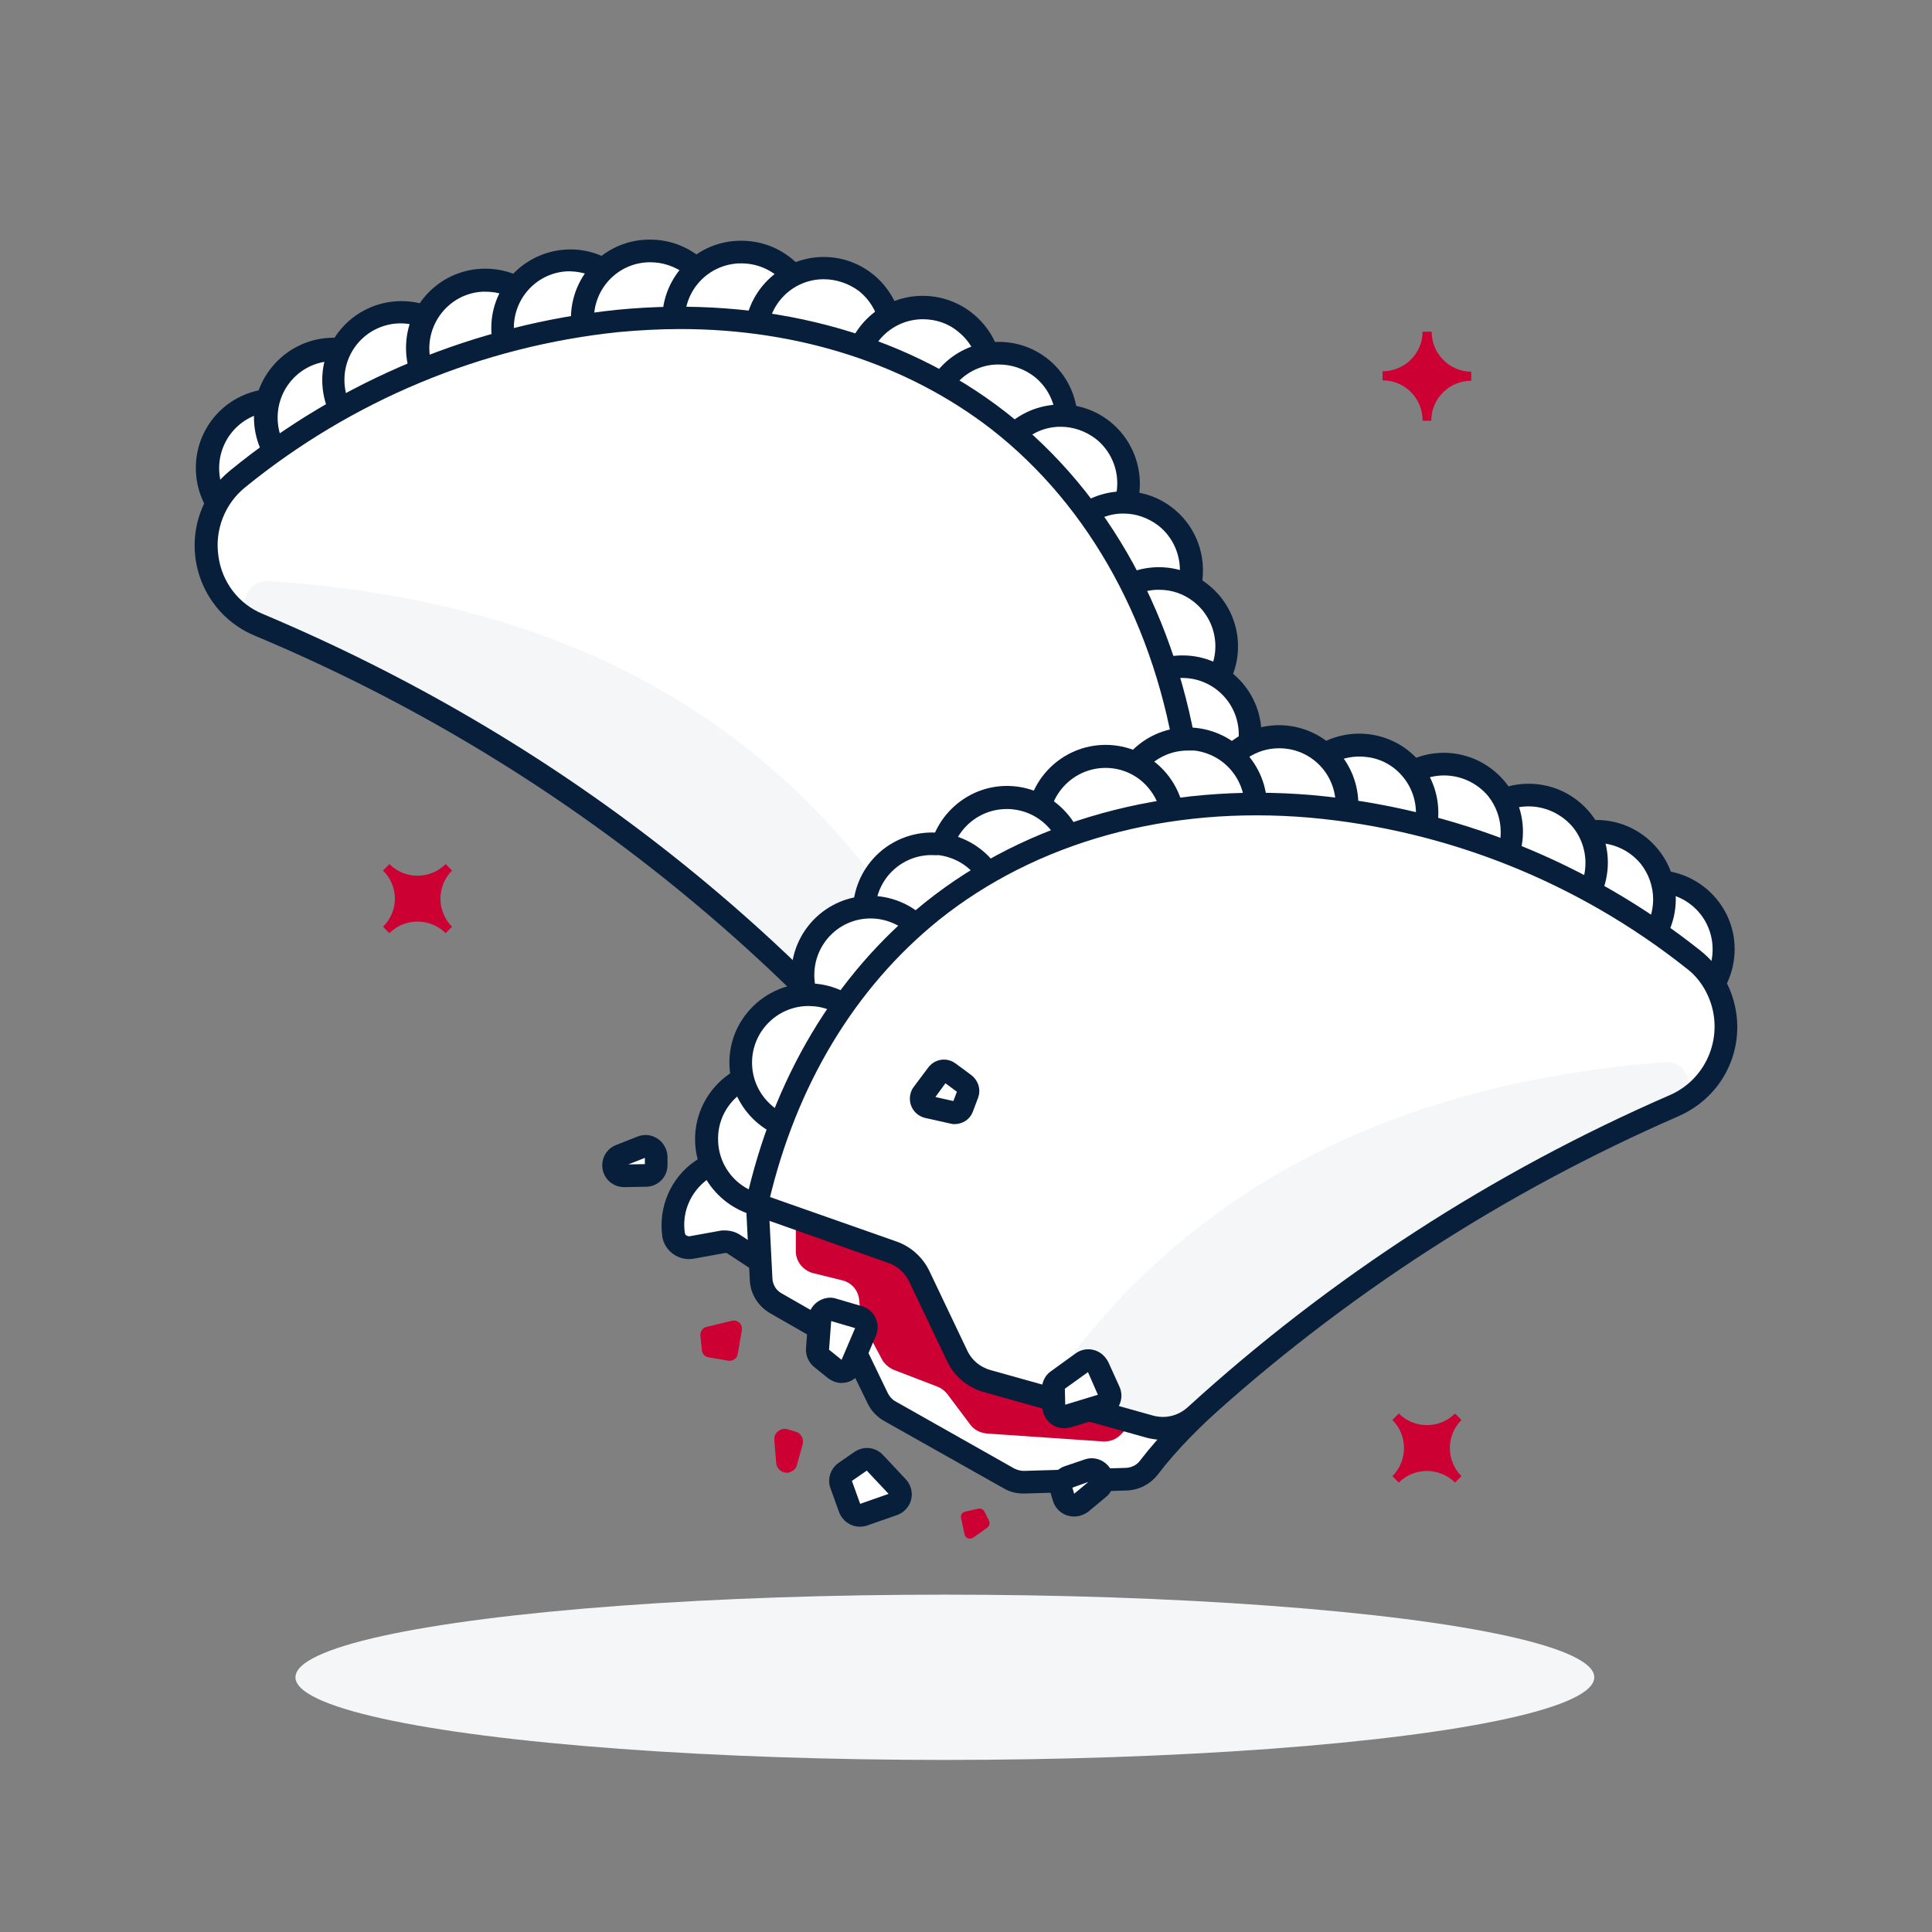 <?xml version="1.0" encoding="utf-8"?>
<!-- Generator: Adobe Illustrator 26.5.0, SVG Export Plug-In . SVG Version: 6.00 Build 0)  -->
<svg version="1.0" id="Layer_1" xmlns="http://www.w3.org/2000/svg" xmlns:xlink="http://www.w3.org/1999/xlink" x="0px" y="0px"
	 viewBox="0 0 512 512" style="enable-background:new 0 0 512 512;" xml:space="preserve">
<rect x="0" y="0" width="512" height="512" fill="#808080" stroke="none"/>
<style type="text/css">
	.st0{fill:#CC0033;}
	.st1{fill:#FFFFFF;}
	.st2{fill:#081F3B;stroke:#081F3B;stroke-width:3;stroke-miterlimit:10;}
	.st3{fill:#081F3B;}
	.st4{fill:#F4F6F8;}
</style>
<path class="st0" d="M366.4,100.8v-2.4c5.8,0,10.6-4.7,10.6-10.5c0,0,0,0,0,0h2.4c0,5.8,4.7,10.6,10.5,10.6c0,0,0,0,0,0v2.4
	c-5.8,0-10.6,4.7-10.6,10.6c0,0,0,0,0,0H377C377,105.5,372.3,100.8,366.4,100.8C366.4,100.8,366.4,100.8,366.4,100.8z"/>
<path class="st0" d="M101.5,230.7l1.7-1.7c4.1,4.1,10.8,4.1,14.9,0c0,0,0,0,0,0l1.7,1.7c-4.1,4.1-4.1,10.8,0,14.9l-1.7,1.7
	c-4.1-4.1-10.8-4.1-14.9,0c0,0,0,0,0,0l-1.7-1.7C105.7,241.5,105.7,234.8,101.5,230.7z"/>
<path class="st0" d="M369,376.3l1.7-1.7c4.1,4.1,10.8,4.1,14.9,0l1.7,1.7c-4.1,4.1-4.1,10.8,0,14.9l-1.7,1.7
	c-4.1-4.1-10.8-4.1-14.9,0c0,0,0,0,0,0l-1.7-1.7C373.1,387.1,373.1,380.4,369,376.3z"/>
<circle class="st1" cx="72.9" cy="124" r="18"/>
<path class="st2" d="M72.9,143.5c-10.8,0-19.5-8.7-19.5-19.5s8.7-19.5,19.5-19.5s19.5,8.7,19.5,19.5c0,4.3-1.4,8.5-4.1,12l0,0
	c-3.2,4.1-7.9,6.7-13,7.3C74.5,143.4,73.7,143.5,72.9,143.5z M73,107.6c-0.7,0-1.3,0-2,0.1c-9,1.1-15.4,9.3-14.3,18.4
	S66,141.5,75,140.4c4.3-0.5,8.3-2.8,11-6.2l0,0c5.6-7.2,4.3-17.5-2.8-23.1C80.3,108.8,76.7,107.6,73,107.6z"/>
<circle class="st1" cx="88.5" cy="110.7" r="18"/>
<path class="st2" d="M88.4,130.2c-10.8,0-19.6-8.8-19.6-19.6c0-10.8,8.8-19.6,19.6-19.6c10.8,0,19.6,8.8,19.6,19.6
	c0,9.9-7.4,18.2-17.2,19.4C90.1,130.1,89.2,130.2,88.4,130.2z M88.5,94.2c-0.7,0-1.3,0-2,0.1c-9,1.1-15.4,9.3-14.3,18.4
	s9.3,15.4,18.4,14.3c4.3-0.5,8.3-2.8,11-6.2l0,0c5.6-7.2,4.3-17.5-2.9-23.1C95.7,95.4,92.2,94.2,88.5,94.2z"/>
<circle class="st1" cx="106.3" cy="100.7" r="18"/>
<path class="st2" d="M106.3,120.2c-10.7,0-19.4-8.7-19.4-19.5c0-10.7,8.7-19.4,19.5-19.4c10.7,0,19.4,8.7,19.4,19.5
	c0,4.3-1.5,8.5-4.1,12l0,0C117.9,117.4,112.3,120.2,106.3,120.2z M106.3,84.2c-0.7,0-1.3,0-2,0.1c-9.1,1.1-15.5,9.3-14.4,18.4
	s9.3,15.5,18.4,14.4s15.5-9.3,14.4-18.4C121.7,90.5,114.6,84.3,106.3,84.2z"/>
<circle class="st1" cx="128.7" cy="92.2" r="18"/>
<path class="st2" d="M128.6,111.7c-10.8,0-19.5-8.7-19.5-19.5c0-10.8,8.7-19.5,19.5-19.5c10.8,0,19.5,8.7,19.5,19.5
	c0,9.9-7.3,18.2-17.1,19.4C130.2,111.7,129.4,111.7,128.6,111.7z M128.7,75.8c-0.7,0-1.3,0-2,0.1c-9,1.1-15.4,9.4-14.3,18.4
	s9.4,15.4,18.4,14.3c4.3-0.5,8.2-2.8,10.9-6.2l0,0c5.6-7.2,4.3-17.5-2.8-23.1C136,77,132.4,75.8,128.7,75.8z"/>
<circle class="st1" cx="151" cy="86.9" r="18"/>
<path class="st2" d="M151,106.4c-10.7,0-19.3-8.8-19.3-19.5s8.8-19.3,19.5-19.3c10.7,0,19.3,8.8,19.3,19.5c0,9.8-7.4,18-17.1,19.2
	C152.6,106.3,151.8,106.4,151,106.4z M151.1,70.4c-0.7,0-1.3,0-2,0.1c-9,1.1-15.4,9.3-14.3,18.4c1.1,9,9.3,15.4,18.4,14.3
	c4.3-0.5,8.3-2.8,11-6.2l0,0c5.6-7.2,4.3-17.5-2.8-23.1C158.3,71.7,154.8,70.5,151.1,70.4L151.1,70.4z"/>
<circle class="st1" cx="172.3" cy="84.4" r="18"/>
<path class="st2" d="M172.2,103.9c-10.8,0-19.5-8.7-19.4-19.5c0-10.8,8.7-19.5,19.5-19.4c10.8,0,19.5,8.7,19.4,19.5
	c0,4.3-1.5,8.5-4.1,11.9l0,0c-3.2,4.1-7.9,6.7-13,7.3C173.8,103.8,173,103.9,172.2,103.9z M172.3,68c-9.1,0-16.4,7.4-16.4,16.5
	c0,9.1,7.4,16.4,16.5,16.4s16.4-7.4,16.4-16.5c0-5.1-2.3-9.9-6.3-13C179.5,69.2,176,68,172.3,68z M186.4,95.5L186.4,95.5z"/>
<circle class="st1" cx="196.4" cy="84.7" r="18"/>
<path class="st2" d="M196.4,104.2c-10.8,0-19.5-8.7-19.4-19.5c0-10.8,8.7-19.5,19.5-19.4c10.8,0,19.5,8.7,19.4,19.5
	c0,4.3-1.5,8.5-4.1,11.9l0,0c-3.2,4.1-7.9,6.7-13,7.3C198,104.2,197.2,104.2,196.4,104.2z M196.5,68.3c-0.7,0-1.3,0-2,0.1
	c-9.1,1.1-15.5,9.3-14.4,18.4s9.3,15.5,18.4,14.4s15.5-9.3,14.4-18.4C211.9,74.5,204.8,68.3,196.5,68.3z M210.6,95.8L210.6,95.8z"/>
<circle class="st1" cx="218.3" cy="89" r="18"/>
<path class="st2" d="M218.2,108.5c-10.8,0-19.4-8.8-19.4-19.5s8.8-19.4,19.5-19.4c10.8,0,19.4,8.8,19.4,19.5c0,4.3-1.5,8.5-4.1,12
	l0,0c-3.2,4.1-7.9,6.7-13,7.3C219.8,108.4,219,108.5,218.2,108.5z M218.3,72.5c-9.1,0-16.4,7.4-16.4,16.5s7.4,16.4,16.5,16.4
	c9.1,0,16.4-7.4,16.4-16.5c0-5.1-2.3-9.8-6.3-13C225.5,73.7,221.9,72.5,218.3,72.5z M232.4,100.1L232.4,100.1z"/>
<ellipse transform="matrix(0.16 -0.987 0.987 0.16 107.144 325.072)" class="st1" cx="244.6" cy="99.6" rx="18" ry="18"/>
<path class="st2" d="M244.6,119c-10.8,0-19.6-8.7-19.6-19.5s8.7-19.6,19.5-19.6c10.8,0,19.6,8.7,19.6,19.5c0,9.9-7.3,18.2-17.1,19.4
	C246.2,118.9,245.4,119,244.6,119z M244.6,83.1c-9.1,0-16.4,7.4-16.4,16.4s7.4,16.4,16.4,16.4c9.1,0,16.4-7.4,16.4-16.4
	c0-5.1-2.3-9.8-6.3-12.9C251.9,84.3,248.3,83.1,244.6,83.1L244.6,83.1z"/>
<circle class="st1" cx="264.7" cy="111.6" r="18"/>
<path class="st2" d="M264.6,131c-10.8,0-19.4-8.8-19.4-19.5S254,92,264.7,92.1c10.8,0,19.4,8.8,19.4,19.5c0,4.3-1.5,8.5-4.1,12l0,0
	c-3.2,4.1-7.9,6.7-13,7.3C266.2,131,265.4,131,264.6,131z M264.7,95.1c-0.7,0-1.3,0-2,0.1c-9,1.1-15.4,9.3-14.3,18.4
	c1.1,9,9.3,15.4,18.4,14.3c4.3-0.5,8.3-2.8,11-6.2l0,0c5.6-7.2,4.3-17.5-2.8-23.1C272,96.3,268.4,95.1,264.7,95.1L264.7,95.1z
	 M278.8,122.6L278.8,122.6z"/>
<circle class="st1" cx="281.1" cy="128.1" r="18"/>
<path class="st2" d="M281.1,147.6c-10.8,0-19.4-8.8-19.4-19.5c0-4.3,1.5-8.5,4.1-11.9l0,0c6.6-8.5,18.9-10,27.3-3.4
	s10,18.9,3.4,27.3c-3.2,4.1-7.8,6.7-13,7.3C282.7,147.5,281.9,147.6,281.1,147.6z M281.2,111.6c-0.7,0-1.3,0-2,0.1
	c-4.4,0.5-8.3,2.8-11,6.2l0,0c-5.6,7.2-4.3,17.5,2.8,23.1c7.2,5.6,17.5,4.3,23.1-2.8c5.6-7.2,4.3-17.5-2.8-23.1
	C288.4,112.9,284.8,111.6,281.2,111.6z M267,117L267,117z"/>
<circle class="st1" cx="297.8" cy="151.1" r="18"/>
<path class="st2" d="M297.8,170.6c-10.7,0-19.4-8.7-19.4-19.5s8.7-19.4,19.5-19.4s19.4,8.7,19.4,19.5c0,4.3-1.5,8.5-4.1,11.9
	C309.4,167.8,303.7,170.6,297.8,170.6z M297.8,134.6c-0.7,0-1.3,0-2,0.1c-4.3,0.5-8.3,2.8-11,6.2l0,0c-5.6,7.2-4.3,17.5,2.8,23.1
	c7.2,5.6,17.5,4.3,23.1-2.8s4.3-17.5-2.8-23.1C305,135.9,301.5,134.6,297.8,134.6z M283.6,140L283.6,140z"/>
<circle class="st1" cx="307.2" cy="171.2" r="18"/>
<path class="st2" d="M307.1,190.7c-10.8,0-19.4-8.8-19.4-19.5c0-4.3,1.5-8.5,4.1-11.9l0,0c6.6-8.5,18.9-10,27.3-3.3
	c8.5,6.6,10,18.9,3.3,27.3c-3.2,4.1-7.8,6.7-12.9,7.3C308.7,190.7,307.9,190.7,307.1,190.7z M307.2,154.8c-0.7,0-1.3,0-2,0.1
	c-4.3,0.5-8.3,2.7-11,6.2l0,0c-5.6,7.2-4.3,17.5,2.8,23.1s17.5,4.3,23.1-2.8c5.6-7.2,4.3-17.5-2.8-23.1
	C314.4,156,310.9,154.8,307.2,154.8z M293,160.2L293,160.2z"/>
<circle class="st1" cx="313.3" cy="194.6" r="18"/>
<path class="st2" d="M313.3,214.1c-10.8,0-19.4-8.8-19.4-19.5c0-4.3,1.5-8.5,4.1-11.9l0,0c6.6-8.5,18.9-10,27.3-3.4
	c8.5,6.6,10,18.8,3.4,27.3c-3.2,4.1-7.9,6.8-13.1,7.4C314.9,214.1,314.1,214.1,313.3,214.1z M300.4,184.5
	c-5.6,7.2-4.3,17.5,2.8,23.1c7.2,5.6,17.5,4.3,23.1-2.8c5.6-7.2,4.3-17.5-2.8-23.1c-7.1-5.6-17.3-4.4-22.9,2.6
	C300.5,184.3,300.4,184.4,300.4,184.5L300.4,184.5z"/>
<circle class="st1" cx="316" cy="215.9" r="18"/>
<path class="st3" d="M316,235.3c-10.8,0-19.5-8.8-19.4-19.5c0-4.3,1.5-8.5,4.1-11.9l0,0c6.6-8.4,18.9-9.9,27.3-3.3
	s9.9,18.9,3.3,27.3C327.6,232.6,322,235.3,316,235.3z M303.1,205.7c-5.6,7.2-4.3,17.5,2.8,23.1s17.5,4.3,23.1-2.8
	c5.6-7.2,4.3-17.5-2.8-23.1c-3.4-2.7-7.8-3.9-12.1-3.4C309.7,200,305.8,202.3,303.1,205.7z"/>
<circle class="st1" cx="316.3" cy="238.8" r="18"/>
<path class="st3" d="M316.2,258.3c-10.8,0-19.5-8.8-19.4-19.5c0-4.3,1.5-8.5,4.1-11.9l0,0c6.6-8.4,18.9-9.9,27.3-3.3
	s9.9,18.9,3.3,27.3C327.9,255.6,322.2,258.3,316.2,258.3z M316.3,222.4c-0.7,0-1.3,0-2,0.1c-4.4,0.5-8.3,2.7-11,6.2l0,0
	c-5.6,7.2-4.3,17.5,2.8,23.1c7.2,5.6,17.5,4.3,23.1-2.8c5.6-7.2,4.3-17.5-2.8-23.1C323.5,223.6,320,222.4,316.3,222.4z M302.1,227.8
	L302.1,227.8z"/>
<circle class="st1" cx="313.5" cy="262.6" r="18"/>
<path class="st3" d="M313.5,282.1c-10.7,0-19.4-8.7-19.4-19.5c0-10.7,8.7-19.4,19.5-19.4s19.4,8.7,19.4,19.5c0,4.3-1.5,8.5-4.1,11.9
	C325.1,279.3,319.5,282.1,313.5,282.1z M313.5,246.1c-0.7,0-1.3,0-2,0.1c-4.3,0.5-8.3,2.8-11,6.2l0,0c-5.6,7.2-4.3,17.5,2.8,23.1
	c7.2,5.6,17.5,4.3,23.1-2.8c5.6-7.2,4.3-17.5-2.8-23.1C320.7,247.4,317.2,246.1,313.5,246.1z M299.3,251.5L299.3,251.5z"/>
<circle class="st1" cx="308.1" cy="282.3" r="18"/>
<path class="st3" d="M308.1,301.8c-10.7,0-19.4-8.7-19.4-19.5c0-10.7,8.7-19.4,19.5-19.4c10.7,0,19.4,8.7,19.4,19.5
	c0,4.3-1.5,8.5-4.1,12C319.8,299,314.1,301.8,308.1,301.8z M308.1,265.8c-9.1,0-16.4,7.4-16.4,16.4c0,9.1,7.4,16.4,16.4,16.4
	c9.1,0,16.4-7.4,16.4-16.4c0-5.1-2.3-9.8-6.3-12.9C315.3,267.1,311.8,265.8,308.1,265.8L308.1,265.8z"/>
<circle class="st1" cx="298.9" cy="300.6" r="18"/>
<path class="st3" d="M298.9,320.1c-10.8,0-19.5-8.8-19.4-19.5c0-4.3,1.5-8.5,4.1-11.9l0,0c6.6-8.5,18.8-10,27.3-3.4
	c8.5,6.6,10,18.8,3.4,27.3C310.6,317.3,304.9,320.1,298.9,320.1z M298.9,284.1c-5.1,0-9.9,2.3-13,6.3l0,0
	c-5.6,7.2-4.3,17.5,2.8,23.1s17.5,4.3,23.1-2.8s4.3-17.5-2.8-23.1C306.2,285.4,302.6,284.2,298.9,284.1z M284.8,289.5L284.8,289.5z"
	/>
<path class="st1" d="M259.7,315c-50.3-67-114-116.8-191.2-149.4c-15.8-6.7-18.7-27.8-5.5-38.7c56.9-46.6,144.5-60,201.7-15.4
	S330,244.5,298.5,311C291.2,326.5,270,328.7,259.7,315z"/>
<path class="st4" d="M71.2,154c-6.7-0.4-9.1,8.9-2.9,11.5l0.2,0.1C145.6,198.2,209.4,248,259.7,315l0.1,0.1
	c4.1,5.3,12.5,0.8,10.5-5.6C239.3,212.4,173,160.5,71.2,154z"/>
<path class="st2" d="M277.8,325.6c-7.6,0-14.8-3.6-19.3-9.7c-49-65.8-114.9-117.3-190.6-148.9c-12.4-5.3-18.1-19.6-12.9-31.9
	c1.5-3.6,3.9-6.8,7-9.3c29-23.7,64.3-38.3,101.6-42.2c38.7-3.8,74.9,5.7,102,26.8s45.1,54,50.7,92.5c5.2,37.1-0.5,74.9-16.4,108.7
	c-3.6,7.8-11.1,13-19.6,13.9C279.4,325.5,278.6,325.6,277.8,325.6z M180.3,85.7c-5.4,0-10.9,0.3-16.4,0.8
	c-36.7,3.8-71.4,18.3-99.9,41.5c-5.8,4.7-8.7,12.2-7.6,19.6c1,7.4,5.8,13.7,12.7,16.5c77.1,32.5,141.6,83,191.8,149.9l0,0
	c7.1,9.4,20.5,11.2,29.9,4.1c2.8-2.1,5-4.8,6.4-7.9c15.7-33.3,21.3-70.5,16.1-107c-5.5-37.7-23.1-69.9-49.6-90.6
	C241.1,95.1,211.9,85.7,180.3,85.7z"/>
<path class="st1" d="M194.5,329.7l13.4,8.8c7.6-6.4,8.7-17.7,2.3-25.3c-6.4-7.6-17.7-8.7-25.3-2.3c-4.8,4-7.2,10.2-6.3,16.3
	c0.3,2.2,2.4,3.8,4.6,3.5c0.1,0,0.1,0,0.2,0l8.3-1.5C192.6,328.9,193.7,329.2,194.5,329.7z"/>
<path class="st2" d="M207.9,340c-0.3,0-0.6-0.1-0.8-0.2l-13.4-8.8l0,0c-0.5-0.4-1.2-0.5-1.9-0.4l-8.3,1.5c-3,0.5-5.9-1.5-6.5-4.5
	c0-0.1,0-0.2,0-0.2c-1-7.2,2.1-14.4,8.1-18.5c8.1-5.6,19.1-4.3,25.7,2.9c7.2,8,6.5,20.3-1.5,27.5c-0.2,0.1-0.3,0.3-0.5,0.4
	C208.6,339.9,208.3,340,207.9,340z M195.3,328.5l12.4,8.1c6.4-6.1,6.8-16.2,0.9-22.9c-6.1-6.8-16.5-7.4-23.3-1.3
	c-4.1,3.7-6.1,9.1-5.3,14.5c0.1,0.7,0.4,1.3,1,1.7c0.6,0.4,1.3,0.6,2,0.5l8.3-1.5C192.7,327.5,194.1,327.7,195.3,328.5L195.3,328.5z
	"/>
<circle class="st1" cx="438.8" cy="251.5" r="18"/>
<path class="st2" d="M438.8,271c-10.7,0-19.5-8.7-19.5-19.4s8.7-19.5,19.4-19.5c10.7,0,19.5,8.7,19.5,19.4c0,5.9-2.6,11.5-7.2,15.2
	C447.6,269.5,443.3,271,438.8,271z M438.8,235.1c-9.1,0-16.5,7.4-16.4,16.5c0,3.7,1.3,7.4,3.6,10.3l0,0c5.7,7.1,16.1,8.2,23.2,2.6
	c7.1-5.7,8.2-16.1,2.6-23.2C448.6,237.3,443.8,235,438.8,235.1L438.8,235.1z"/>
<circle class="st1" cx="423.1" cy="238.4" r="18"/>
<path class="st2" d="M423.1,257.8c-10.7,0-19.5-8.7-19.5-19.5c0-10.7,8.7-19.5,19.5-19.5c10.7,0,19.5,8.7,19.5,19.5
	c0,5.9-2.7,11.5-7.3,15.2C431.8,256.3,427.5,257.8,423.1,257.8z M423.1,221.9c-9.1,0-16.4,7.4-16.4,16.5c0,9.1,7.4,16.4,16.5,16.4
	c9.1,0,16.4-7.4,16.4-16.5c0-3.7-1.3-7.4-3.6-10.3C432.8,224.1,428.1,221.9,423.1,221.9L423.1,221.9z"/>
<circle class="st1" cx="405.1" cy="228.6" r="18"/>
<path class="st2" d="M405.2,248.1c-10.8,0-19.5-8.7-19.5-19.4c0-10.8,8.7-19.5,19.4-19.5c10.8,0,19.5,8.7,19.5,19.4
	c0,5.9-2.7,11.5-7.3,15.2C413.9,246.6,409.6,248.1,405.2,248.1z M405.1,212.2c-9.1,0-16.5,7.3-16.5,16.4c0,3.8,1.3,7.5,3.7,10.4l0,0
	c5.7,7.1,16.1,8.2,23.2,2.6c7.1-5.7,8.2-16.1,2.6-23.2C414.9,214.5,410.1,212.2,405.1,212.2L405.1,212.2z"/>
<circle class="st1" cx="382.6" cy="220.5" r="18"/>
<path class="st2" d="M382.7,239.9c-10.7,0-19.5-8.7-19.5-19.4s8.7-19.5,19.4-19.5c10.7,0,19.5,8.7,19.5,19.4
	c0,5.9-2.7,11.5-7.3,15.2C391.4,238.4,387.1,239.9,382.7,239.9z M382.7,204c-9.1,0-16.5,7.4-16.4,16.5c0,9.1,7.4,16.5,16.5,16.4
	c9.1,0,16.5-7.4,16.4-16.5c0-3.7-1.3-7.4-3.6-10.3C392.4,206.2,387.6,204,382.7,204L382.7,204z"/>
<circle class="st1" cx="360.2" cy="215.4" r="18"/>
<path class="st2" d="M360.2,234.9c-5.9,0-11.5-2.7-15.2-7.3l0,0c-6.7-8.4-5.4-20.7,3-27.4c8.4-6.7,20.7-5.4,27.4,3
	c6.7,8.4,5.4,20.7-3,27.4C369,233.4,364.7,234.9,360.2,234.9z M360.2,199c-9.1,0-16.5,7.4-16.4,16.5c0,3.7,1.3,7.4,3.6,10.3l0,0
	c5.7,7.1,16.1,8.2,23.2,2.5s8.2-16.1,2.5-23.2c-2.7-3.4-6.7-5.6-11-6C361.4,199,360.8,199,360.2,199z"/>
<circle class="st1" cx="338.9" cy="213.2" r="18"/>
<path class="st2" d="M339,232.7c-5.9,0-11.5-2.7-15.2-7.3l0,0c-6.7-8.4-5.4-20.6,3-27.4s20.6-5.4,27.4,3c6.7,8.4,5.4,20.6-3,27.4
	C347.7,231.2,343.4,232.7,339,232.7z M339,196.8c-9.1,0-16.5,7.4-16.5,16.5c0,3.7,1.3,7.4,3.6,10.3l0,0c5.7,7.1,16.1,8.2,23.2,2.6
	c7.1-5.7,8.2-16.1,2.6-23.2C348.7,199,344,196.8,339,196.8z"/>
<circle class="st1" cx="314.8" cy="213.9" r="18"/>
<path class="st2" d="M314.8,233.3c-5.9,0-11.5-2.7-15.2-7.3l0,0c-6.7-8.4-5.4-20.6,3-27.4s20.6-5.4,27.4,3c6.7,8.4,5.4,20.6-3,27.4
	C323.5,231.8,319.2,233.3,314.8,233.3z M314.8,197.4c-9.1,0-16.5,7.4-16.4,16.5c0,3.7,1.3,7.4,3.6,10.3l0,0
	c5.7,7.1,16.1,8.2,23.2,2.5c7.1-5.7,8.2-16.1,2.5-23.2c-2.7-3.4-6.7-5.6-11.1-6.1C316,197.4,315.4,197.4,314.8,197.4z"/>
<circle class="st1" cx="293" cy="218.4" r="18"/>
<path class="st2" d="M293,237.9c-10.7,0-19.5-8.7-19.5-19.5c0-10.7,8.7-19.5,19.5-19.5c10.7,0,19.5,8.7,19.5,19.5
	c0,5.9-2.7,11.5-7.3,15.2C301.7,236.4,297.4,237.9,293,237.9z M293,202c-9.1,0-16.5,7.4-16.5,16.4c0,3.8,1.3,7.4,3.6,10.3l0,0
	c5.7,7.1,16.1,8.2,23.1,2.5c7.1-5.7,8.2-16.1,2.5-23.1C302.7,204.3,298,202,293,202z"/>
<circle class="st1" cx="266.8" cy="229.3" r="18"/>
<path class="st2" d="M266.9,248.8c-0.7,0-1.4,0-2.1-0.1c-5.1-0.5-9.8-3.1-13.1-7.2c-6.7-8.4-5.4-20.6,3-27.4s20.6-5.4,27.4,3
	c6.7,8.4,5.4,20.6-3,27.4C275.6,247.3,271.3,248.8,266.9,248.8z M266.8,212.9c-9.1,0-16.5,7.4-16.5,16.5c0,9.1,7.4,16.5,16.5,16.5
	s16.5-7.4,16.5-16.5c0-8.4-6.3-15.5-14.7-16.4C268,212.9,267.4,212.9,266.8,212.9z"/>
<circle class="st1" cx="246.9" cy="241.6" r="18"/>
<path class="st2" d="M247,261.1c-0.7,0-1.4,0-2.1-0.1c-5.1-0.6-9.8-3.1-13.1-7.2l0,0c-6.7-8.4-5.4-20.6,3-27.4
	c8.4-6.7,20.6-5.4,27.4,3c6.7,8.4,5.4,20.6-3,27.4C255.7,259.5,251.4,261.1,247,261.1z M246.9,225.1c-9.1,0-16.5,7.4-16.4,16.5
	c0,3.7,1.3,7.4,3.6,10.3l0,0c5.7,7.1,16.1,8.2,23.2,2.5c7.1-5.7,8.2-16.1,2.5-23.2c-2.7-3.4-6.7-5.6-11.1-6.1
	C248.1,225.2,247.5,225.1,246.9,225.1L246.9,225.1z"/>
<circle class="st1" cx="230.7" cy="258.4" r="18"/>
<path class="st2" d="M230.7,277.8c-10.8,0-19.5-8.7-19.5-19.4c0-10.8,8.7-19.5,19.4-19.5c5.9,0,11.5,2.7,15.2,7.3l0,0
	c6.7,8.4,5.4,20.6-3,27.4C239.4,276.3,235.1,277.8,230.7,277.8z M230.7,241.9c-9.1,0-16.4,7.4-16.4,16.5c0,9.1,7.4,16.4,16.5,16.4
	c9.1,0,16.4-7.4,16.4-16.5c0-3.7-1.3-7.4-3.6-10.3l0,0C240.4,244.2,235.7,241.9,230.7,241.9L230.7,241.9z"/>
<circle class="st1" cx="205.2" cy="301.9" r="18"/>
<path class="st2" d="M205.2,321.3c-10.7,0-19.5-8.7-19.5-19.4s8.7-19.5,19.4-19.5c5.9,0,11.5,2.7,15.2,7.3l0,0
	c6.7,8.4,5.4,20.6-3,27.3C214,319.8,209.7,321.3,205.2,321.3z M205.2,285.4c-9.1,0-16.5,7.4-16.4,16.5c0,9.1,7.4,16.5,16.5,16.4
	c9.1,0,16.5-7.4,16.4-16.5c0-3.7-1.3-7.4-3.6-10.3l0,0c-2.7-3.4-6.7-5.6-11.1-6.1C206.4,285.4,205.8,285.4,205.2,285.4L205.2,285.4z
	"/>
<circle class="st1" cx="214.4" cy="281.6" r="18"/>
<path class="st2" d="M214.4,301.1c-10.8,0-19.5-8.7-19.6-19.4s8.7-19.5,19.4-19.6c10.8,0,19.5,8.7,19.6,19.4
	c0,5.9-2.7,11.5-7.3,15.3C223.1,299.5,218.8,301.1,214.4,301.1z M214.3,265.1c-9.1,0-16.5,7.4-16.5,16.5s7.4,16.5,16.5,16.5
	c9.1,0,16.5-7.4,16.5-16.5c0-8.4-6.3-15.5-14.7-16.4C215.5,265.2,214.9,265.1,214.3,265.1L214.3,265.1z"/>
<path class="st1" d="M200.6,319.2l1,19.9c0.1,2.6,1.6,5,3.9,6.3L224,356c1.4,0.8,2.5,1.9,3.1,3.4l5.5,11.3c0.7,1.4,1.8,2.6,3.2,3.4
	l31.6,17.7c1.2,0.7,2.6,1,4,1l27.2-0.8c2.4-0.1,4.6-1.2,6-3.1c5.7-7.4,13.1-14.7,21.4-22l-95.4-92.9"/>
<path class="st2" d="M271.2,394.3c-1.6,0-3.2-0.4-4.5-1.2l-31.6-17.8c-1.6-0.9-3-2.3-3.8-4l-5.5-11.3c-0.6-1.1-1.4-2.1-2.5-2.7
	l-18.5-10.6c-2.7-1.6-4.5-4.4-4.6-7.6l-1-19.9c0-0.8,0.6-1.5,1.4-1.6c0.8,0,1.5,0.6,1.6,1.4l0,0l1,19.9c0.1,2.1,1.3,4.1,3.1,5.1
	l18.5,10.6c1.6,0.9,2.9,2.3,3.7,4L234,370c0.6,1.1,1.5,2.1,2.6,2.7l31.5,17.8c1,0.5,2.1,0.8,3.2,0.8l27.2-0.8c1.9-0.1,3.7-1,4.8-2.5
	c5-6.5,11.5-13.2,20.4-21.1l-94.2-91.8c-0.6-0.6-0.6-1.5,0-2.1c0.6-0.5,1.5-0.6,2.1,0l95.4,92.9c0.6,0.6,0.6,1.5,0,2.1
	c0,0-0.1,0.1-0.1,0.1c-9.4,8.2-16.2,15.1-21.2,21.7c-1.7,2.2-4.3,3.6-7.1,3.7l-27.2,0.8L271.2,394.3z"/>
<path class="st0" d="M210.9,317.7v13.9c0,2.7,1.9,5.1,4.6,5.8l7.7,1.9c2.5,0.6,4.3,2.7,4.5,5.3l0.4,4.1c0.1,0.8,0.3,1.6,0.7,2.3
	l4.9,9.2c0.7,1.3,1.8,2.2,3.1,2.8l11.7,4.5c1,0.4,1.9,1.1,2.6,2l6,8c1,1.4,2.6,2.2,4.4,2.4l30.8,2.1c1.7,0.1,3.5-0.5,4.7-1.8
	l24.1-24.7c2.3-2.4,2.2-6.2-0.2-8.5c-0.3-0.3-0.7-0.6-1.1-0.9l-88.9-51"/>
<path class="st1" d="M448.8,254.2c-57.5-45.8-145.3-58.1-201.9-12.7c-24.4,19.6-39.6,47.2-46.3,77.6l35.9,12.7
	c3.2,1.1,5.7,3.4,7.2,6.5l10,21c1.6,3.3,4.5,5.7,8,6.7l43.2,12.1c4.2,1.2,8.7,0.1,11.9-2.8c37.5-34.2,80.4-62,127-82.2
	c11.6-5.1,16.8-18.6,11.7-30.1C454,259.6,451.7,256.6,448.8,254.2z"/>
<path class="st4" d="M441.1,281.5c-74.1,5.7-129.1,35.2-165,88.6l28.8,8c4.2,1.2,8.7,0.1,11.9-2.8c37.5-34.3,80.5-62.1,127.1-82.3
	l0.2-0.1C450.2,290.2,447.8,280.9,441.1,281.5z"/>
<path class="st2" d="M308.3,380.1c-1.3,0-2.6-0.2-3.9-0.5l-43.2-12.1c-3.9-1.1-7.2-3.8-8.9-7.5l-10-21c-1.3-2.7-3.5-4.7-6.3-5.7
	l-35.9-12.7c-0.7-0.2-1.2-1-1-1.7c7.2-32.5,23.4-59.6,46.9-78.5c26.8-21.5,62.9-31.5,101.6-28.2c37.3,3.4,72.8,17.6,102.1,40.9
	c10.5,8.4,12.3,23.7,3.9,34.2c-2.5,3.1-5.7,5.5-9.3,7.1c-46.4,20.2-89.2,47.9-126.6,82C315.2,378.8,311.8,380.1,308.3,380.1z
	 M202.3,318.2l34.7,12.2c3.5,1.2,6.4,3.8,8,7.2l10,21c1.4,2.9,3.9,5,7,5.9l43.2,12.1c3.7,1,7.6,0.1,10.5-2.5
	c37.6-34.3,80.7-62.2,127.4-82.5c10.8-4.7,15.7-17.3,11-28.1c-1.4-3.2-3.5-6-6.3-8.1c-28.9-22.9-63.8-36.9-100.5-40.2
	c-38-3.3-73.3,6.5-99.5,27.5C225.3,260.9,209.6,287,202.3,318.2L202.3,318.2z"/>
<path class="st1" d="M220.9,347.1l6.8,2c1.5,0.4,2.3,2,1.9,3.5c0,0.1-0.1,0.2-0.1,0.3l-3.8,8.9c-0.6,1.4-2.3,2.1-3.7,1.5
	c-0.2-0.1-0.5-0.2-0.7-0.4l-3.5-2.8c-0.7-0.6-1.1-1.5-1-2.4l0.6-8c0.1-1.5,1.5-2.7,3-2.6C220.5,347,220.7,347,220.9,347.1z"/>
<path class="st2" d="M223,365c-1,0-1.9-0.4-2.7-1l-3.6-2.9c-1.1-0.9-1.7-2.3-1.6-3.7l0.6-8c0.2-2.4,2.3-4.1,4.6-4
	c0.3,0,0.6,0.1,0.9,0.2l6.8,2c2.3,0.7,3.6,3.1,2.9,5.4c0,0.2-0.1,0.3-0.2,0.5l-3.8,8.9c-0.5,1.2-1.6,2.2-2.9,2.5
	C223.7,364.9,223.4,365,223,365z M220.1,348.5c-0.3,0-0.5,0.1-0.7,0.2c-0.3,0.2-0.5,0.6-0.6,1l-0.6,8c0,0.4,0.2,0.9,0.5,1.1l3.6,2.9
	c0.6,0.4,1.4,0.3,1.8-0.2c0.1-0.1,0.1-0.2,0.2-0.3l3.8-8.9c0.3-0.7,0-1.5-0.7-1.7c0,0-0.1,0-0.1,0l-6.8-2l0,0
	C220.3,348.6,220.2,348.5,220.1,348.5L220.1,348.5z"/>
<path class="st1" d="M291,362.2l2.9,6.4c0.6,1.4,0,3.1-1.4,3.7c-0.1,0-0.2,0.1-0.3,0.1l-9.2,2.8c-1.5,0.5-3.1-0.4-3.5-1.9
	c-0.1-0.2-0.1-0.5-0.1-0.7l-0.1-4.6c0-0.9,0.4-1.8,1.2-2.4l6.5-4.7c1.3-0.9,3-0.6,3.9,0.6C290.8,361.9,290.9,362.1,291,362.2z"/>
<path class="st2" d="M282,377c-2.3,0-4.2-1.9-4.3-4.2l-0.1-4.6c0-1.4,0.6-2.8,1.8-3.6l6.5-4.7c1.9-1.4,4.6-1,6,1
	c0.2,0.2,0.3,0.5,0.5,0.8l0,0l2.9,6.4c1,2.2,0,4.7-2.2,5.7c-0.2,0.1-0.3,0.1-0.5,0.2l-9.2,2.8C282.9,376.9,282.4,377,282,377z
	 M288.4,362.1c-0.3,0-0.5,0.1-0.8,0.2l-6.4,4.6c-0.4,0.3-0.6,0.7-0.5,1.1l0.1,4.6c0,0.4,0.2,0.8,0.5,1c0.3,0.2,0.8,0.3,1.1,0.2
	l9.2-2.8c0.4-0.1,0.7-0.4,0.8-0.7c0.2-0.3,0.2-0.7,0-1.1l-2.8-6.4c-0.2-0.4-0.5-0.6-0.9-0.7C288.6,362.1,288.5,362.1,288.4,362.1
	L288.4,362.1z"/>
<path class="st1" d="M228.1,387.2l-4.2,2.9c-1,0.7-1.4,2.1-1,3.3l2.3,6.4c0.5,1.4,2.1,2.2,3.6,1.7l8-2.8c1.5-0.5,2.2-2.1,1.7-3.6
	c-0.1-0.4-0.3-0.7-0.6-1l-6.1-6.5C230.9,386.5,229.3,386.3,228.1,387.2z"/>
<path class="st2" d="M227.9,403.1c-1.8,0-3.4-1.1-4.1-2.8l-2.3-6.4c-0.7-1.8,0-3.9,1.6-5l4.2-2.9c1.8-1.2,4.1-1,5.6,0.6l6.1,6.5
	c1.6,1.8,1.5,4.5-0.3,6.1c-0.4,0.4-0.9,0.7-1.5,0.9l-8,2.8C228.8,403,228.3,403.1,227.9,403.1z M229.7,388.2c-0.3,0-0.5,0.1-0.7,0.2
	l0,0l-4.2,2.9c-0.5,0.3-0.7,1-0.5,1.5l2.3,6.4c0.2,0.7,1,1,1.7,0.8l8-2.8c0.4-0.1,0.7-0.5,0.8-0.9c0.1-0.4,0-0.9-0.3-1.2l-6.1-6.5
	C230.5,388.3,230.1,388.2,229.7,388.2z M228.1,387.2L228.1,387.2z"/>
<path class="st1" d="M255.1,293.5l1.4-3.7c0.3-0.9,0-1.9-0.8-2.5l-4.2-3.1c-1-0.7-2.3-0.5-3,0.5l-3.8,5.2c-0.7,1-0.5,2.3,0.4,3
	c0.2,0.2,0.5,0.3,0.8,0.4l6.7,1.5C253.6,295.1,254.7,294.5,255.1,293.5z"/>
<path class="st2" d="M253,296.4c-0.3,0-0.5,0-0.8-0.1l-6.7-1.5c-2-0.5-3.2-2.4-2.8-4.4c0.1-0.5,0.3-1,0.6-1.4l3.9-5.2
	c1.2-1.6,3.4-2,5.1-0.8l4.2,3.1c1.3,1,1.9,2.7,1.3,4.3l-1.4,3.7C255.9,295.5,254.5,296.4,253,296.4z M250.2,285.4
	c-0.2,0-0.4,0.1-0.5,0.3l-3.8,5.2c-0.1,0.2-0.2,0.4-0.1,0.6c0.1,0.2,0.3,0.4,0.5,0.4l6.7,1.5c0.3,0.1,0.6-0.1,0.8-0.4l0,0l1.4-3.7
	c0.1-0.3,0-0.6-0.2-0.8l-4.2-3.1C250.5,285.5,250.4,285.4,250.2,285.4L250.2,285.4z"/>
<path class="st0" d="M185.6,353.9l0.4,3.9c0.1,1,0.8,1.8,1.8,1.9l5.2,0.9c1.2,0.2,2.3-0.6,2.5-1.7c0,0,0,0,0,0l1.1-6.4
	c0.2-1.2-0.6-2.3-1.7-2.5c-0.3-0.1-0.6,0-0.9,0l-6.6,1.6C186.2,351.8,185.6,352.8,185.6,353.9z"/>
<path class="st0" d="M262.1,403l-1.2-2.4c-0.3-0.6-1-0.9-1.6-0.8l-3.5,0.8c-0.8,0.2-1.3,0.9-1.1,1.7c0,0,0,0,0,0l0.9,4.3
	c0.2,0.8,0.9,1.3,1.7,1.1c0.2,0,0.4-0.1,0.6-0.2l3.8-2.7C262.2,404.4,262.4,403.7,262.1,403z"/>
<path class="st1" d="M288.3,389.6l-5.3,1.8c-1.4,0.5-2.2,2-1.8,3.5l0.6,2c0.5,1.5,2,2.3,3.5,1.9c0.3-0.1,0.7-0.3,1-0.5l4.7-3.9
	c1.2-1,1.4-2.8,0.4-4c-0.1-0.1-0.2-0.2-0.3-0.3l0,0C290.4,389.4,289.3,389.2,288.3,389.6z"/>
<path class="st2" d="M284.6,400.4c-1.9,0-3.5-1.2-4.1-3l-0.6-2c-0.7-2.2,0.5-4.6,2.7-5.4l5.3-1.8l0,0c2.2-0.8,4.7,0.4,5.5,2.7
	c0.6,1.7,0.1,3.6-1.3,4.7l-4.7,3.9C286.5,400.1,285.6,400.4,284.6,400.4z M288.8,391l-5.3,1.9c-0.7,0.2-1,0.9-0.8,1.6l0.6,2
	c0.1,0.4,0.5,0.8,0.9,0.9c0.4,0.1,0.9,0,1.2-0.2l4.7-3.9c0.3-0.2,0.5-0.6,0.5-1c0-0.4-0.1-0.8-0.4-1
	C289.8,390.9,289.3,390.8,288.8,391L288.8,391z"/>
<path class="st0" d="M211.2,388.2l1.5-5.4c0.4-1.5-0.4-3-1.9-3.4l-2-0.6c-1.5-0.5-3.1,0.4-3.5,1.8c-0.1,0.3-0.1,0.7-0.1,1.1l0.5,6
	c0.1,1.5,1.5,2.7,3,2.6c0.1,0,0.3,0,0.4-0.1l0,0C210.2,389.9,211,389.2,211.2,388.2z"/>
<path class="st1" d="M165.4,311.6l5.6-0.1c1.5,0,2.7-1.2,2.8-2.8v-2.1c0-1.6-1.3-2.8-2.8-2.8c-0.3,0-0.7,0.1-1,0.2l-5.6,2.2
	c-1.4,0.6-2.2,2.2-1.6,3.6c0,0.1,0.1,0.2,0.2,0.4l0,0C163.4,311.1,164.4,311.6,165.4,311.6z"/>
<path class="st2" d="M165.4,313.1c-2.4,0-4.3-1.9-4.3-4.3c0-1.8,1.1-3.4,2.8-4l5.6-2.2c2.2-0.9,4.7,0.2,5.6,2.5
	c0.2,0.5,0.3,1.1,0.3,1.6v2.1c0,2.3-1.9,4.2-4.2,4.2l-5.6,0.1H165.4L165.4,313.1z M165.4,311.6L165.4,311.6z M171,305.3
	c-0.2,0-0.3,0-0.5,0.1l-5.6,2.2c-0.4,0.1-0.6,0.4-0.8,0.8c-0.1,0.4-0.1,0.8,0.1,1.1c0.2,0.4,0.7,0.7,1.2,0.6l5.7-0.1
	c0.7,0,1.3-0.6,1.3-1.3v-2.1c0-0.4-0.2-0.9-0.6-1.1C171.5,305.4,171.3,305.3,171,305.3L171,305.3z"/>
<ellipse class="st4" cx="250.4" cy="444.5" rx="172.1" ry="21.9"/>
</svg>

